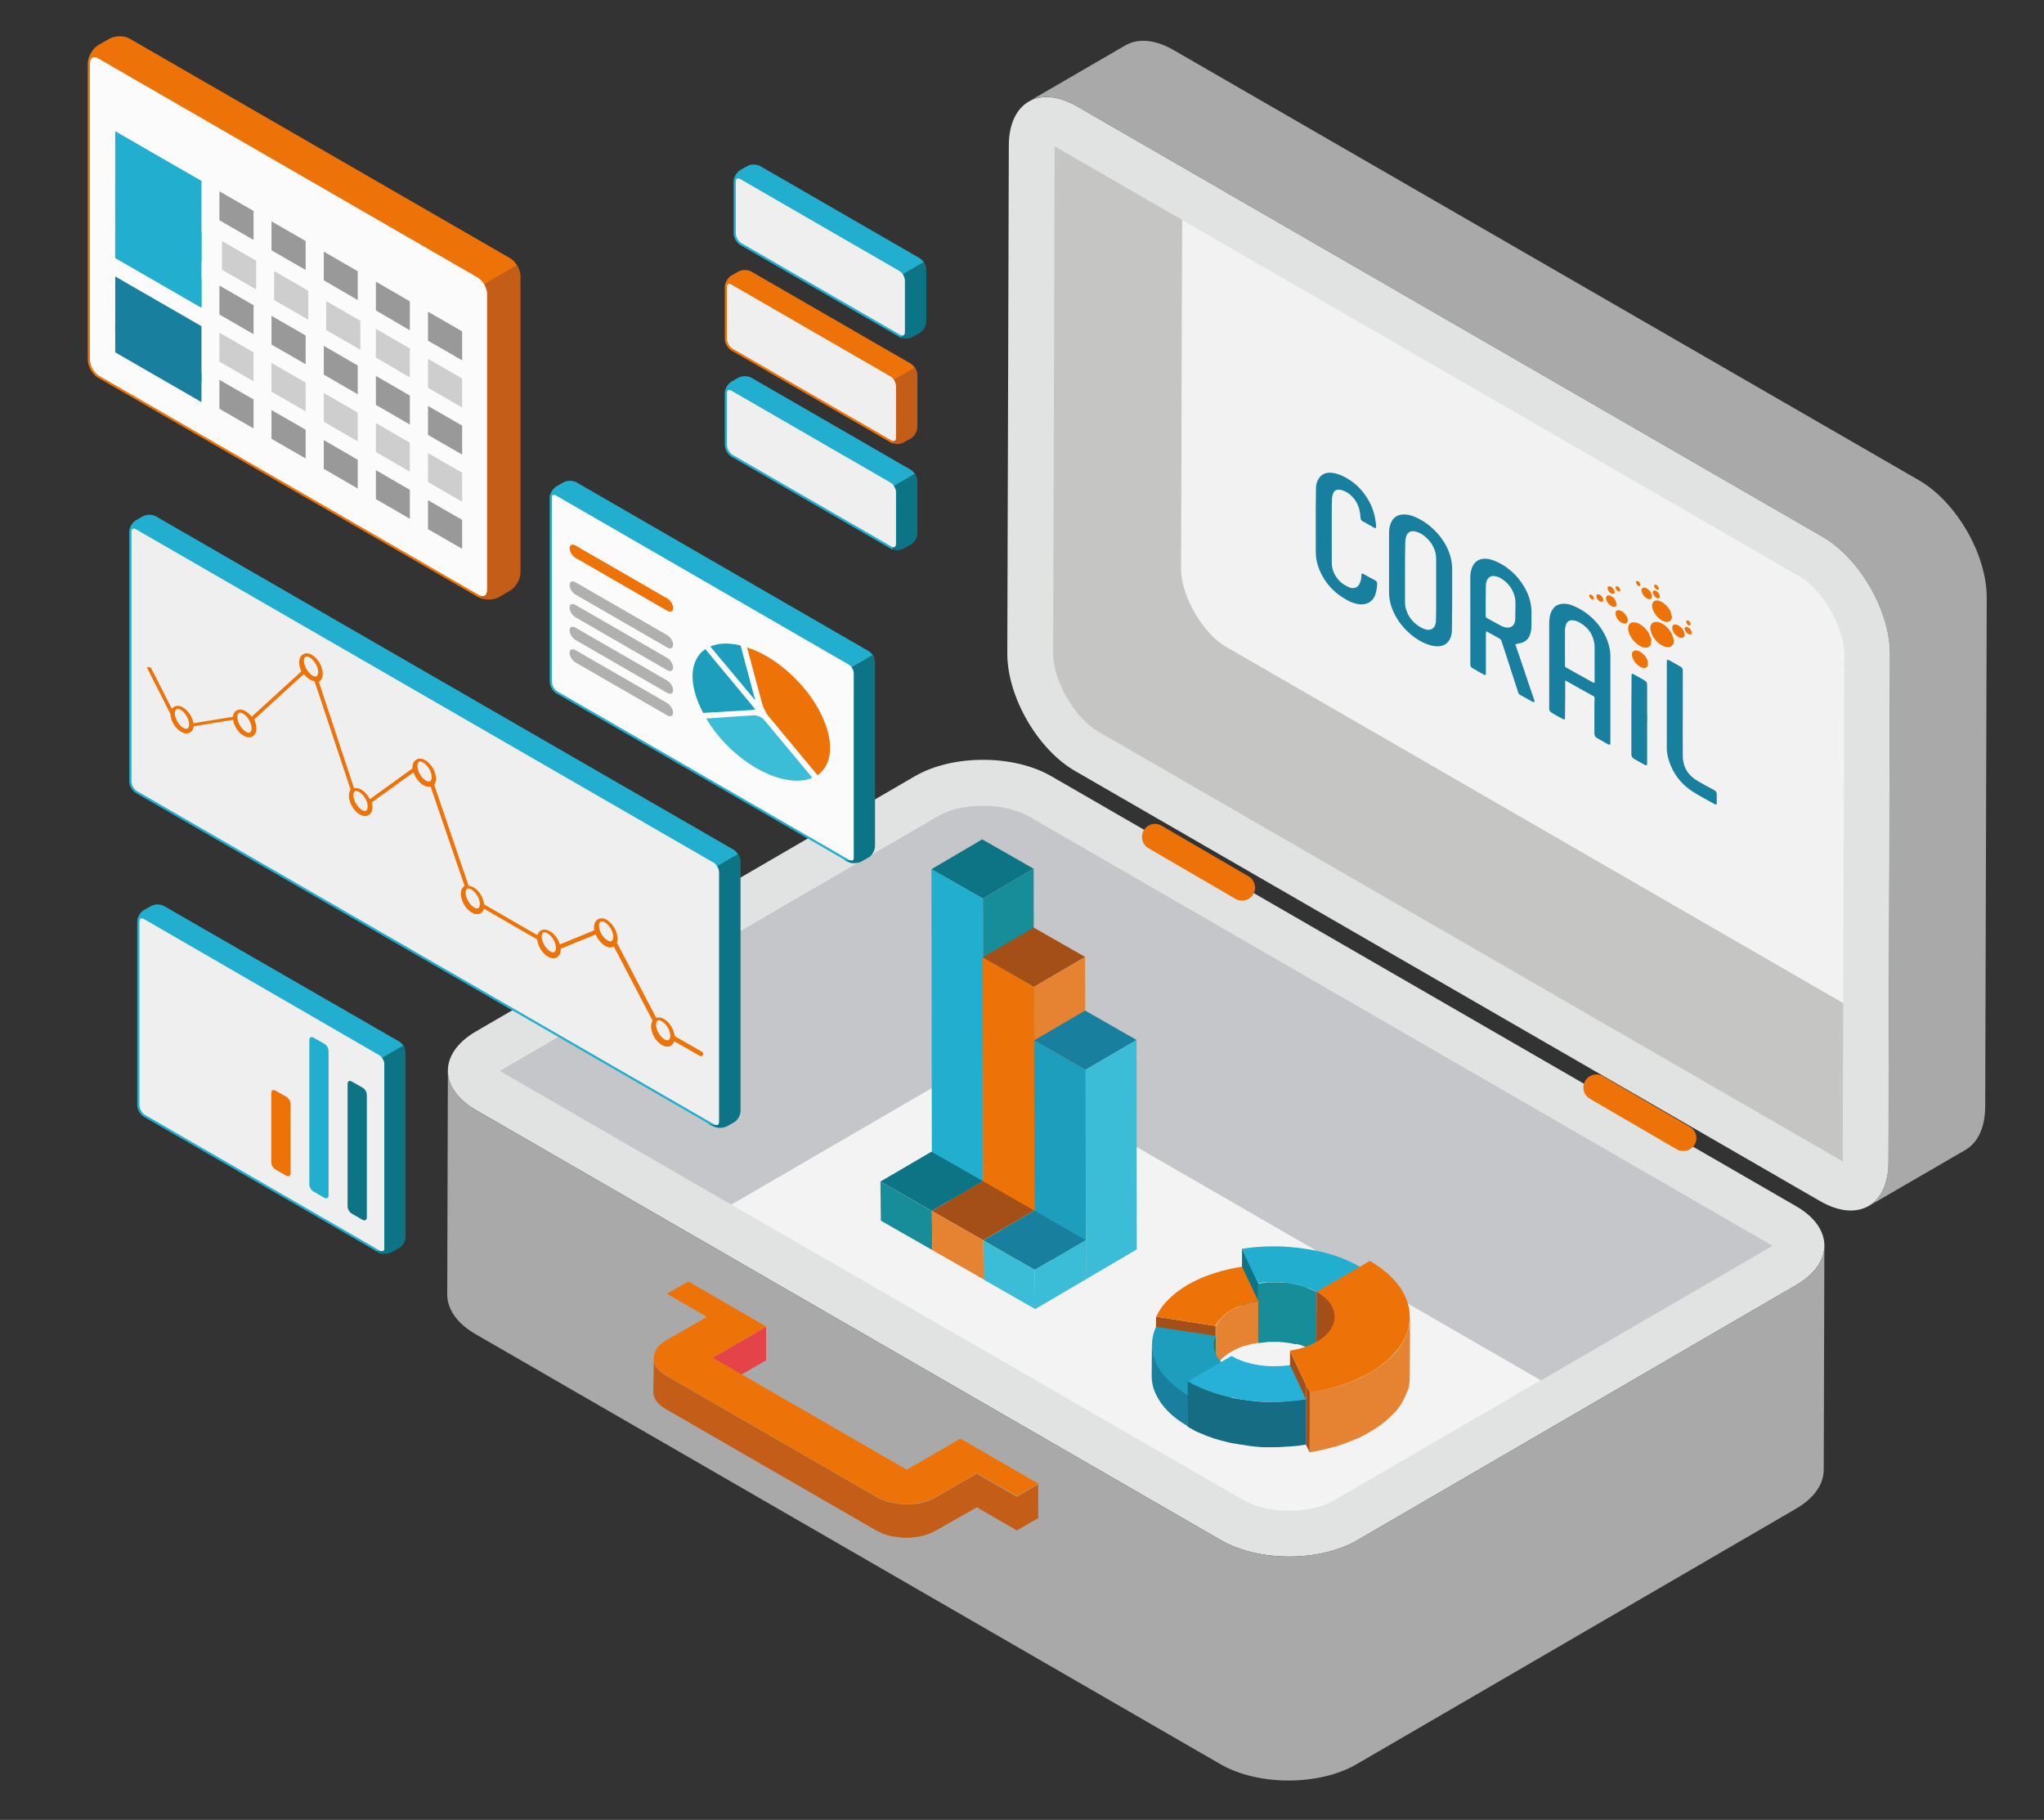 <?xml version="1.0" encoding="UTF-8"?> <!-- Generator: Adobe Illustrator 24.0.1, SVG Export Plug-In . SVG Version: 6.00 Build 0) --> <svg xmlns="http://www.w3.org/2000/svg" xmlns:xlink="http://www.w3.org/1999/xlink" id="Calque_1" x="0px" y="0px" viewBox="0 0 945.6 841.9" style="enable-background:new 0 0 945.6 841.9;" xml:space="preserve"><rect x="0" y="0" width="945.6" height="841.9" fill="#333333" stroke="none"/> <style type="text/css"> .st0{fill:#E1E2E2;} .st1{fill:#F4F3F4;} .st2{fill:#C5C6CA;} .st3{fill:#A9A9AA;} .st4{fill:none;} .st5{fill:#E34349;} .st6{fill:#C45D17;} .st7{fill:#ED7308;} .st8{fill:#C5C5C4;} .st9{fill:#F2F2F2;} .st10{fill:#22AECE;stroke:#22AECE;stroke-miterlimit:10;} .st11{fill:#EFEFEF;stroke:#22AECE;stroke-miterlimit:10;} .st12{fill:#0D7485;stroke:#0D7485;stroke-miterlimit:10;} .st13{fill:#0D7485;} .st14{fill:#22AECE;} .st15{fill:#ED7308;stroke:#ED7308;stroke-miterlimit:10;} .st16{fill:#FBFBFB;stroke:#ED7308;stroke-miterlimit:10;} .st17{fill:#C45D17;stroke:#C45D17;stroke-miterlimit:10;} .st18{fill:#FBFBFB;stroke:#22AECE;stroke-miterlimit:10;} .st19{fill:#3BBCD7;} .st20{fill:#1C9EBC;} .st21{fill:#B0B0AF;} .st22{fill:#EFEFEF;stroke:#ED7308;stroke-miterlimit:10;} .st23{fill:#168D99;} .st24{fill:#C64460;} .st25{fill:#A44F17;} .st26{fill:#E58332;} .st27{fill:#1D814D;} .st28{fill:#187F9F;} .st29{fill:#29AB66;} .st30{fill:#166C82;} .st31{fill:#28B1D8;} .st32{fill:#FFDB05;} .st33{fill:#CFCECE;} .st34{fill:#9A9999;} </style> <path class="st0" d="M830.9,558c17.4,10,17.5,26.3,0.2,36.4L627.8,712.6c-17.3,10-45.4,10-62.8,0l-344.7-199 c-17.4-10-17.5-26.3-0.2-36.4L423.4,359c17.3-10,45.4-10,62.8,0L830.9,558z"></path> <path class="st1" d="M596.4,698.9c-8,0-15.7-1.8-20.8-4.7L231,495.3l203-118c5-2.9,12.8-4.7,20.7-4.7c8,0,15.7,1.8,20.8,4.7 L820,576.2l-203,118C612.1,697.2,604.3,698.9,596.4,698.9z"></path> <g> <path class="st2" d="M454.8,496.9c8,0,15.7,1.8,20.8,4.7l237.3,137l107.2-62.3L475.6,377.4c-5.1-2.9-12.9-4.7-20.8-4.7 s-15.7,1.7-20.7,4.7l-203,118l107.2,61.9l95.8-55.7C439.1,498.6,446.8,496.9,454.8,496.9z"></path> </g> <path class="st3" d="M831.1,594.4L627.8,712.6c-17.3,10-45.4,10-62.8,0l-344.7-199c-8.8-5.1-13.1-11.7-13.1-18.3l-0.3,103.6 c0,6.6,4.4,13.3,13.1,18.3l344.7,199c17.4,10,45.5,10,62.8,0L830.8,698c8.6-5,12.9-11.5,12.9-18.1l0.3-103.6 C844,582.9,839.7,589.4,831.1,594.4z"></path> <path class="st4" d="M425.2,695.2c-0.5,0.1-1.1,0.2-1.7,0.2c0.8-0.1,1.6-0.2,2.4-0.4C425.7,695.1,425.5,695.2,425.2,695.2z"></path> <path class="st4" d="M428.9,694.3c-0.3,0.1-0.7,0.2-1,0.3c0.6-0.2,1.2-0.3,1.8-0.6C429.4,694.1,429.2,694.2,428.9,694.3z"></path> <path class="st4" d="M430.4,693.7c0.9-0.4,1.9-0.8,2.7-1.3C432.3,692.9,431.4,693.4,430.4,693.7z"></path> <path class="st4" d="M422.8,695.6c-0.7,0.1-1.4,0.1-2.1,0.1c-0.3,0-0.6,0-0.9,0c1.1,0,2.2-0.1,3.3-0.2 C422.9,695.5,422.8,695.6,422.8,695.6z"></path> <path class="st4" d="M410.9,694.6c-0.6-0.2-1.2-0.4-1.7-0.6c0.9,0.3,1.8,0.6,2.7,0.8C411.6,694.7,411.2,694.7,410.9,694.6z"></path> <path class="st4" d="M414.8,695.4c-0.6-0.1-1.3-0.2-1.9-0.3c-0.2,0-0.3-0.1-0.5-0.1c1,0.2,2.1,0.4,3.1,0.5 C415.3,695.5,415.1,695.4,414.8,695.4z"></path> <path class="st4" d="M408.6,693.8c-1-0.4-1.9-0.8-2.8-1.3c0.9,0.5,1.9,1,3,1.4C408.7,693.8,408.6,693.8,408.6,693.8z"></path> <path class="st4" d="M418.6,695.7c-0.6,0-1.3,0-1.9-0.1c-0.2,0-0.5-0.1-0.7-0.1c1.1,0.1,2.1,0.2,3.2,0.2 C419,695.7,418.8,695.7,418.6,695.7z"></path> <polygon class="st5" points="354.4,613.8 354.4,629.3 343,635.9 329.6,628.2 "></polygon> <path class="st6" d="M302.5,628.1L302.5,628.1c0,0.2,0,0.4,0,0.6c0,0.2,0,0.3,0,0.5l0,0c0,0.2,0.1,0.4,0.1,0.6 c0,0.2,0.1,0.3,0.1,0.5c0.1,0.2,0.2,0.4,0.2,0.6c0.1,0.2,0.1,0.3,0.2,0.5s0.2,0.4,0.3,0.6c0.1,0.2,0.2,0.3,0.3,0.5 c0.1,0.2,0.3,0.4,0.5,0.6c0.1,0.1,0.2,0.3,0.3,0.4c0.2,0.2,0.4,0.4,0.6,0.6c0.1,0.1,0.2,0.3,0.4,0.4c0.2,0.2,0.5,0.4,0.8,0.6 c0.1,0.1,0.2,0.2,0.4,0.3c0.4,0.3,0.9,0.6,1.3,0.9l97.6,56.3c0.9,0.5,1.8,1,2.8,1.3c0.1,0,0.1,0,0.2,0.1c0.2,0.1,0.3,0.1,0.5,0.2 c0.6,0.2,1.1,0.4,1.7,0.6c0.3,0.1,0.6,0.2,1,0.2c0.2,0,0.4,0.1,0.6,0.1s0.3,0.1,0.5,0.1c0.6,0.1,1.3,0.2,1.9,0.3 c0.2,0,0.5,0,0.7,0.1c0.2,0,0.3,0,0.5,0.1c0.2,0,0.5,0.1,0.7,0.1c0.6,0.1,1.3,0.1,1.9,0.1c0.2,0,0.4,0,0.6,0s0.3,0,0.5,0 c0.3,0,0.6,0,0.9,0c0.7,0,1.4-0.1,2.1-0.1c0.1,0,0.2,0,0.2,0c0.2,0,0.4-0.1,0.6-0.1c0.6-0.1,1.1-0.1,1.7-0.2c0.2,0,0.5-0.1,0.7-0.2 c0.7-0.1,1.3-0.3,1.9-0.5c0.3-0.1,0.7-0.1,1-0.3c0.3-0.1,0.5-0.2,0.8-0.3s0.5-0.2,0.8-0.3c0.9-0.4,1.9-0.8,2.7-1.3l18.8-10.9 l18.5,10.7l9.9-5.7v15.6l-9.9,5.7l-18.5-10.7L433.1,708c-0.8,0.5-1.8,0.9-2.7,1.3c-0.2,0.1-0.5,0.2-0.8,0.3 c-0.6,0.2-1.2,0.4-1.8,0.6c-0.6,0.2-1.3,0.3-1.9,0.5c-0.8,0.2-1.6,0.3-2.4,0.4c-0.2,0-0.4,0.1-0.6,0.1c-1.1,0.1-2.2,0.2-3.3,0.2 c-0.2,0-0.3,0-0.5,0c-1.1,0-2.2-0.1-3.2-0.2c-0.2,0-0.3,0-0.5-0.1c-1.1-0.1-2.1-0.3-3.1-0.5c-0.2,0-0.4-0.1-0.6-0.1 c-0.9-0.2-1.8-0.5-2.7-0.8c-0.2-0.1-0.3-0.1-0.5-0.2c-1-0.4-2-0.9-3-1.4l-97.6-56.3c-3.8-2.2-5.7-5.1-5.7-8L302.5,628.1z"></path> <path class="st7" d="M452,681.5l-18.8,10.9c-0.8,0.5-1.8,0.9-2.7,1.3c-0.2,0.1-0.5,0.2-0.8,0.3c-0.6,0.2-1.2,0.4-1.8,0.6 c-0.6,0.2-1.3,0.3-1.9,0.5c-0.8,0.2-1.6,0.3-2.4,0.4c-0.2,0-0.4,0.1-0.6,0.1c-1.1,0.1-2.2,0.2-3.3,0.2c-0.2,0-0.3,0-0.5,0 c-1.1,0-2.2-0.1-3.2-0.2c-0.2,0-0.3,0-0.5-0.1c-1.1-0.1-2.1-0.3-3.1-0.5c-0.2,0-0.4-0.1-0.6-0.1c-0.9-0.2-1.8-0.5-2.7-0.8 c-0.2-0.1-0.3-0.1-0.5-0.2c-1-0.4-2-0.9-3-1.4L308,636.2c-0.5-0.3-0.9-0.6-1.3-0.9c-0.1-0.1-0.2-0.2-0.4-0.3 c-0.3-0.2-0.5-0.4-0.8-0.6c-0.1-0.1-0.3-0.3-0.4-0.4c-0.2-0.2-0.4-0.4-0.6-0.6c-0.1-0.1-0.2-0.3-0.3-0.4c-0.2-0.2-0.3-0.4-0.5-0.6 c-0.1-0.2-0.2-0.3-0.3-0.5c-0.1-0.2-0.2-0.4-0.3-0.6c-0.1-0.2-0.1-0.3-0.2-0.5s-0.2-0.4-0.2-0.6c-0.1-0.2-0.1-0.3-0.1-0.5 c-0.1-0.2-0.1-0.4-0.1-0.6c0-0.2,0-0.3,0-0.5s0-0.4,0-0.6c0-2.9,1.9-5.7,5.6-7.9l5.4-3.1l13.5-7.8l-18.5-10.7l9.9-5.7l36.1,20.9 l-24.8,14.4l13.4,7.7l76.4,44.1l24.8-14.4l36.1,20.9l-9.9,5.7L452,681.5z"></path> <path class="st0" d="M843,248.2c17.4,10,31.4,34.4,31.4,54.3l-0.7,235.2c-0.1,20-14.2,28-31.6,18l-344.7-199 c-17.4-10-31.4-34.4-31.4-54.3l0.7-235.2c0.1-20,14.2-28,31.6-18L843,248.2z"></path> <path class="st3" d="M887.8,222.2L543,23.2c-8.8-5.1-16.7-5.5-22.4-2.2l-44.8,26c5.7-3.3,13.7-2.9,22.4,2.2l344.7,199 c17.4,10,31.4,34.4,31.4,54.4l-0.7,235.2c0,9.9-3.5,16.9-9.2,20.2l44.8-26c5.7-3.3,9.2-10.3,9.2-20.2l0.7-235.2 C919.2,256.6,905.1,232.2,887.8,222.2z"></path> <path class="st8" d="M546.5,263.3l0.5-161.5l-59.1-34.1l-0.7,234.8c0,12.3,10.1,29.8,20.8,35.9l344.5,198.9l0.2-73.3L567.3,299.2 C556.5,293,546.4,275.6,546.5,263.3z"></path> <path class="st9" d="M832.4,266.6L546.9,101.8l-0.5,161.5c0,12.3,10.1,29.8,20.8,35.9L852.7,464l0.5-161.5 C853.2,290.2,843.1,272.7,832.4,266.6z"></path> <g> <path class="st7" d="M775.7,531.7l-40.2-23.4c-1.9-1.1-3-3.1-3-5.2l0,0c0-4.7,5.1-7.6,9.1-5.2l40.2,23.4c1.9,1.1,3,3.1,3,5.2l0,0 C784.8,531.1,779.7,534,775.7,531.7z"></path> <path class="st7" d="M571.5,415.8l-40.2-23.4c-1.9-1.1-3-3.1-3-5.2l0,0c0-4.7,5.1-7.6,9.1-5.2l40.2,23.4c1.9,1.1,3,3.1,3,5.2l0,0 C580.6,415.3,575.5,418.2,571.5,415.8z"></path> </g> <path id="XMLID_743_" class="st10" d="M60.4,245.1c0.3-1.1,1.4-1.5,2.7-0.8l267.2,154.3c0.8,0.5,1.5,1.2,2,2.1l8.8-5.1 c-0.5-0.9-1.2-1.6-2-2.1L71.9,239.3c-1.6-0.9-4.1-0.9-5.6,0l-3.2,1.8C61.8,241.9,60.7,243.6,60.4,245.1z"></path> <path id="XMLID_742_" class="st11" d="M60.3,246v115.5c0,1.8,1.3,4,2.8,4.9l267.2,154.3c0.1,0.1,0.3,0.1,0.4,0.2 c0.2,0.1,0.3,0.1,0.5,0.2h0.1c1.1,0.2,1.8-0.6,1.8-2V403.5c0-0.9-0.3-1.9-0.8-2.8s-1.2-1.6-2-2.1L63.1,244.4 c-1.3-0.7-2.4-0.4-2.7,0.8c0,0.1,0,0.1,0,0.2C60.3,245.6,60.3,245.8,60.3,246z"></path> <path id="XMLID_741_" class="st12" d="M331.4,521c0.8,0.3,1.8,0.3,2.7,0.2c0.7-0.1,1.4-0.3,2-0.6l3.2-1.8c1.6-0.9,2.8-3.1,2.8-4.9 V398.5c0-0.9-0.3-1.9-0.8-2.8l-8.8,5.1c0.5,0.9,0.8,1.9,0.8,2.8V519C333.2,520.4,332.4,521.1,331.4,521z"></path> <path id="XMLID_728_" class="st7" d="M68.2,309.3l10.6,20.9c0.1,3.1,2.2,6.7,4.9,8.3c0.9,0.5,1.7,0.8,2.5,0.8c0.6,0,1.2-0.1,1.7-0.4 c1-0.6,1.5-1.6,1.7-2.9l18.2-3c0.5,2.9,2.4,5.9,4.8,7.3c0.9,0.5,1.7,0.8,2.5,0.8c0.6,0,1.2-0.1,1.7-0.4c1.2-0.7,1.8-2,1.8-3.8 c0-1.3-0.4-2.8-1-4.1l23-21c0.8,1.1,1.7,2,2.8,2.6c0.7,0.4,1.4,0.6,2.1,0.7l16.7,50.2c-0.5,0.7-0.8,1.6-0.8,2.8c0,3.2,2.2,7,4.9,8.6 c0.9,0.5,1.7,0.8,2.5,0.8c0.6,0,1.2-0.1,1.7-0.4c1.2-0.7,1.8-2,1.8-3.8c0-0.7-0.1-1.4-0.3-2.1l19.3-13.9c0.8,2.4,2.5,4.7,4.5,5.9 c0.9,0.5,1.7,0.8,2.5,0.8c0.3,0,0.6,0,0.9-0.1l15.7,45.9c-1.1,0.7-1.7,2-1.7,3.7c0,3.2,2.2,7,4.9,8.6c0.9,0.5,1.7,0.8,2.5,0.8 c0.6,0,1.2-0.1,1.7-0.4c0.8-0.4,1.3-1.2,1.6-2.1l24.6,14.2c0.3,3,2.3,6.4,4.9,7.9c0.9,0.5,1.7,0.8,2.5,0.8c0.6,0,1.2-0.1,1.7-0.4 c1.2-0.7,1.8-2,1.8-3.8c0-0.1,0-0.2,0-0.2l16.2-6.6c0.9,2.1,2.4,4.1,4.2,5.2c0.9,0.5,1.7,0.8,2.5,0.8c0.6,0,1.2-0.1,1.7-0.4l0,0 l17.9,34.3c-0.4,0.7-0.7,1.6-0.7,2.6c0,3.2,2.2,7,4.9,8.6c0.9,0.5,1.7,0.8,2.5,0.8c0.6,0,1.2-0.1,1.7-0.4c0.8-0.4,1.3-1.2,1.6-2.1 l11.9,6.8c0.2,0.1,0.4,0.1,0.5,0.1c0.4,0,0.7-0.2,0.9-0.5c0.3-0.5,0.1-1.2-0.4-1.5l-12.7-7.3c-0.3-3-2.3-6.4-4.9-7.9 c-1.3-0.7-2.5-0.9-3.6-0.5l-18.2-34.8c0.2-0.6,0.3-1.2,0.3-1.9c0-3.2-2.2-7-4.9-8.6c-1.5-0.9-3-1-4.2-0.3s-1.8,2-1.8,3.8 c0,0.4,0,0.8,0.1,1.3l-15.9,6.5c-0.7-2.5-2.5-4.9-4.6-6.1c-1.5-0.9-3-1-4.2-0.3c-0.8,0.4-1.3,1.2-1.6,2.1L224,418.4 c-0.3-3-2.3-6.4-4.9-7.9c-0.8-0.4-1.5-0.7-2.3-0.7l-15.9-46.7c0.5-0.7,0.8-1.6,0.8-2.8c0-3.2-2.2-7-4.9-8.6c-1.5-0.9-3-1-4.2-0.3 s-1.8,2-1.8,3.8c0,0.1,0,0.2,0,0.3l-19.7,14.2c-0.9-1.8-2.3-3.4-3.9-4.4c-1.2-0.7-2.4-0.9-3.4-0.6l-16.3-49.3c1.2-0.7,1.8-2,1.8-3.8 c0-3.2-2.2-7-4.9-8.6c-1.5-0.9-3-1-4.2-0.3s-1.8,2-1.8,3.8c0,1.3,0.4,2.8,1,4.1l-23,21c-0.8-1.1-1.7-2-2.8-2.6c-1.5-0.9-3-1-4.2-0.3 c-1,0.6-1.5,1.6-1.7,2.9l-18.2,3c-0.5-2.9-2.4-5.9-4.8-7.3c-1.5-0.9-3-1-4.2-0.3c-0.4,0.2-0.7,0.6-1,0.9L70,309.2 c-0.3-0.5-0.9-0.7-1.5-0.5C68.1,308.1,67.9,308.8,68.2,309.3z M303.5,474c0-0.9,0.3-1.6,0.7-1.9c0.2-0.1,0.4-0.1,0.6-0.1 c0.4,0,0.9,0.2,1.4,0.5c2.1,1.2,3.9,4.3,3.9,6.7c0,0.9-0.3,1.6-0.7,1.9c-0.5,0.3-1.2,0.2-2-0.3C305.2,479.5,303.5,476.4,303.5,474z M277.1,428.2c0-0.9,0.3-1.6,0.7-1.9c0.2-0.1,0.4-0.1,0.6-0.1c0.4,0,0.9,0.2,1.4,0.5c2.1,1.2,3.9,4.3,3.9,6.7c0,0.9-0.3,1.6-0.7,1.9 c-0.5,0.3-1.2,0.2-2-0.3C278.8,433.7,277.1,430.7,277.1,428.2z M250.6,433.3c0-0.9,0.3-1.6,0.7-1.9c0.2-0.1,0.4-0.1,0.6-0.1 c0.4,0,0.9,0.2,1.4,0.5c2.1,1.2,3.9,4.3,3.9,6.7c0,0.9-0.3,1.6-0.7,1.9c-0.5,0.3-1.2,0.2-2-0.3C252.4,438.8,250.6,435.7,250.6,433.3 z M215.4,413c0-0.9,0.3-1.6,0.7-1.9c0.2-0.1,0.4-0.1,0.6-0.1c0.4,0,0.9,0.2,1.4,0.5c2.1,1.2,3.9,4.3,3.9,6.7c0,0.9-0.3,1.6-0.7,1.9 c-0.5,0.3-1.2,0.2-2-0.3C217.2,418.5,215.4,415.4,215.4,413z M193.1,354.3c0-0.9,0.3-1.6,0.7-1.9c0.2-0.1,0.4-0.1,0.6-0.1 c0.4,0,0.9,0.2,1.4,0.5c2.1,1.2,3.9,4.3,3.9,6.7c0,0.8-0.2,1.4-0.5,1.7l0,0c-0.1,0.1-0.1,0.1-0.2,0.2c-0.5,0.3-1.2,0.2-2-0.3 C194.8,359.8,193.1,356.7,193.1,354.3z M163.5,367.9c0-0.8,0.2-1.4,0.5-1.7l0,0c0.1-0.1,0.1-0.1,0.2-0.2c0.2-0.1,0.4-0.1,0.6-0.1 c0.4,0,0.9,0.2,1.4,0.5c2.1,1.2,3.9,4.3,3.9,6.7c0,0.9-0.3,1.6-0.7,1.9c-0.5,0.3-1.2,0.2-2-0.3C165.3,373.3,163.5,370.3,163.5,367.9 z M140.6,305.7c0-0.9,0.3-1.6,0.7-1.9c0.2-0.1,0.4-0.1,0.6-0.1c0.4,0,0.9,0.2,1.4,0.5c2.1,1.2,3.9,4.3,3.9,6.7 c0,0.9-0.3,1.6-0.7,1.9c-0.5,0.3-1.2,0.2-2-0.3C142.4,311.1,140.6,308.1,140.6,305.7z M109.8,331.7c0-0.9,0.3-1.6,0.7-1.9 c0.2-0.1,0.4-0.1,0.6-0.1c0.4,0,0.9,0.2,1.4,0.5c2.1,1.2,3.9,4.3,3.9,6.7c0,0.9-0.3,1.6-0.7,1.9c-0.5,0.3-1.2,0.2-2-0.3 C111.6,337.2,109.8,334.1,109.8,331.7z M80.9,329.9c0-0.9,0.3-1.6,0.7-1.9c0.2-0.1,0.4-0.1,0.6-0.1c0.4,0,0.9,0.2,1.4,0.5 c2.1,1.2,3.9,4.3,3.9,6.7c0,0.9-0.3,1.6-0.7,1.9c-0.5,0.3-1.2,0.2-2-0.3C82.6,335.4,80.9,332.3,80.9,329.9z"></path> <path id="XMLID_721_" class="st10" d="M64.1,425.4c0.3-1.1,1.5-1.5,2.7-0.8l108.8,62.8c0.8,0.5,1.6,1.3,2.1,2.2l8.8-5.1 c-0.5-0.9-1.2-1.7-2-2.2L75.7,419.6c-1.6-0.9-4.1-0.9-5.6,0l-3.2,1.8C65.5,422.2,64.4,423.9,64.1,425.4z"></path> <path id="XMLID_720_" class="st11" d="M64,426.3v85c0,1.8,1.3,4,2.8,4.9l102.8,59.4l6,3.5c0.1,0.1,0.3,0.2,0.4,0.2c0,0,0,0,0.1,0 c1.3,0.5,2.3-0.3,2.3-1.9v-85c0-0.8-0.3-1.8-0.8-2.6c-0.5-0.9-1.2-1.8-2.1-2.2L66.8,424.7c-1.3-0.7-2.4-0.4-2.7,0.8 c0,0.1,0,0.1,0,0.2C64,425.9,64,426.1,64,426.3z"></path> <path id="XMLID_719_" class="st12" d="M176.1,579.2c0.1,0,0.2,0.1,0.3,0.1c0.2,0.1,0.3,0.1,0.5,0.1c0.2,0.1,0.5,0.1,0.7,0.1 s0.5,0,0.7,0c0.5,0,1-0.1,1.5-0.2c0.5-0.1,0.9-0.3,1.3-0.5l3.2-1.8c1.6-0.9,2.8-3.1,2.8-4.9v-85c0-0.9-0.3-1.8-0.8-2.7l-8.8,5.1 c0.5,0.8,0.8,1.8,0.8,2.6v85C178.5,578.9,177.5,579.7,176.1,579.2z"></path> <path id="XMLID_717_" class="st13" d="M169.7,563.2v-56.7c0-1.2-0.8-2.7-1.9-3.3l-5.1-2.9c-1-0.6-1.9-0.1-1.9,1.1v56.7 c0,1.2,0.8,2.7,1.9,3.3l5,2.9C168.8,564.9,169.7,564.4,169.7,563.2z"></path> <path id="XMLID_716_" class="st14" d="M152,553v-66.8c0-1.2-0.8-2.7-1.9-3.3L145,480c-1-0.6-1.9-0.1-1.9,1.1v66.8 c0,1.2,0.8,2.7,1.9,3.3l5,2.9C151.2,554.7,152,554.2,152,553z"></path> <path id="XMLID_715_" class="st7" d="M134.4,542.8v-32.1c0-1.2-0.8-2.7-1.9-3.3l-5.1-2.9c-1-0.6-1.9-0.1-1.9,1.1v32.1 c0,1.2,0.8,2.7,1.9,3.3l5,2.9C133.6,544.5,134.4,544,134.4,542.8z"></path> <path id="XMLID_746_" class="st15" d="M41.3,27.9c0.6-1.9,2.3-2.4,4.4-1.3L221.4,128c1.3,0.8,2.5,2.1,3.3,3.6l14.2-8.3 c-0.8-1.5-2-2.8-3.3-3.5L59.9,18.4c-2.5-1.5-6.6-1.5-9.1,0l-5.1,2.9C43.6,22.6,41.8,25.3,41.3,27.9z"></path> <path id="XMLID_745_" class="st16" d="M41.1,29.2v137.2c0,2.9,2,6.4,4.5,7.9l166,95.8l9.7,5.6c0.2,0.1,0.5,0.2,0.7,0.3h0.1 c2.2,0.8,3.7-0.5,3.7-3V135.9c0-1.4-0.5-2.9-1.2-4.3c-0.8-1.5-2-2.8-3.3-3.6L45.7,26.6c-2-1.2-3.8-0.6-4.4,1.3c0,0.1,0,0.2-0.1,0.3 C41.2,28.6,41.1,28.9,41.1,29.2z"></path> <path id="XMLID_740_" class="st17" d="M222.2,276.2c0.2,0.1,0.4,0.1,0.6,0.2c0.2,0.1,0.5,0.2,0.8,0.2c0.4,0.1,0.8,0.2,1.2,0.2 s0.8,0.1,1.2,0.1c0.8,0,1.6-0.1,2.5-0.3c0.8-0.2,1.5-0.5,2.1-0.8l5.1-3c2.5-1.4,4.6-5,4.6-7.9V127.7c0-1.4-0.5-3-1.3-4.4l-14.2,8.3 c0.8,1.4,1.2,2.9,1.2,4.3v137.2C225.9,275.7,224.3,276.9,222.2,276.2z"></path> <path id="XMLID_708_" class="st10" d="M254.9,229.5c0.3-1.1,1.5-1.5,2.7-0.8l135.2,78.1c0.8,0.5,1.6,1.3,2.1,2.2l8.8-5.1 c-0.5-0.9-1.2-1.7-2-2.2l-135.2-78.1c-1.6-0.9-4.1-0.9-5.6,0l-3.2,1.8C256.3,226.3,255.2,227.9,254.9,229.5z"></path> <path id="XMLID_707_" class="st18" d="M254.8,230.4v85c0,1.8,1.3,4,2.8,4.9l129.2,74.6l6,3.5c0.1,0.1,0.3,0.2,0.4,0.2c0,0,0,0,0.1,0 c1.3,0.5,2.3-0.3,2.3-1.9v-85c0-0.8-0.3-1.8-0.8-2.6c-0.5-0.9-1.2-1.8-2.1-2.2l-135.2-78.1c-1.3-0.7-2.4-0.4-2.7,0.8 c0,0.1,0,0.1,0,0.2C254.8,230,254.8,230.2,254.8,230.4z"></path> <path id="XMLID_706_" class="st12" d="M393.3,398.5c0.1,0,0.2,0.1,0.3,0.1c0.2,0.1,0.3,0.1,0.5,0.1c0.2,0.1,0.5,0.1,0.7,0.1 s0.5,0,0.7,0c0.5,0,1-0.1,1.5-0.2s0.9-0.3,1.3-0.5l3.2-1.8c1.6-0.9,2.8-3.1,2.8-4.9v-85c0-0.9-0.3-1.8-0.8-2.7l-8.8,5.1 c0.5,0.8,0.8,1.8,0.8,2.6v85C395.6,398.3,394.6,399,393.3,398.5z"></path> <path id="XMLID_704_" class="st7" d="M345.6,299.5l7,26.1c0.5,1.7,1.8,4.4,3,5.8l22.6,27.2c2.9-2,4.7-5,5.5-8.9 c1.6-8.7-2.9-20.7-11.6-31.2c-1.5-1.8-3-3.4-4.6-5C360.7,306.8,353.3,302,345.6,299.5z"></path> <path id="XMLID_703_" class="st19" d="M326.7,332.4c10,16.9,29.1,29.6,43.4,28.7c2.2-0.1,4-0.5,5.7-1.3L353.5,333 c-1-1.1-3-2.1-4.6-2.1h-0.2L326.7,332.4z"></path> <path id="XMLID_702_" class="st20" d="M328.6,299.1l20.8,24.9l-6.8-25.4C337,297.3,332.5,297.4,328.6,299.1z"></path> <path id="XMLID_701_" class="st20" d="M325.3,329.8l23.2-1.4c0.5,0,0.7-0.2,0.8-0.2c0,0,0-0.2-0.2-0.4c-0.1-0.1-0.1-0.2-0.2-0.3 l-22.6-27.2C318.8,305.4,318.4,316.8,325.3,329.8z"></path> <path id="XMLID_699_" class="st7" d="M311.4,281.3c0,1.6-1.3,2.1-2.8,1.2l-42.3-24.4c-1.6-0.9-2.8-2.9-2.8-4.5s1.3-2.1,2.8-1.2 l42.3,24.4C310.2,277.7,311.4,279.7,311.4,281.3z"></path> <g id="XMLID_694_"> <path id="XMLID_698_" class="st21" d="M311.4,298.3c0,1.6-1.3,2.1-2.8,1.2l-42.3-24.4c-1.6-0.9-2.8-2.9-2.8-4.5s1.3-2.1,2.8-1.2 l42.3,24.4C310.2,294.7,311.4,296.7,311.4,298.3z"></path> <path id="XMLID_697_" class="st21" d="M311.4,308.8c0,1.6-1.3,2.1-2.8,1.2l-42.3-24.4c-1.6-0.9-2.8-2.9-2.8-4.5s1.3-2.1,2.8-1.2 l42.3,24.4C310.2,305.2,311.4,307.2,311.4,308.8z"></path> <path id="XMLID_696_" class="st21" d="M311.4,319.3c0,1.6-1.3,2.1-2.8,1.2l-42.3-24.4c-1.6-0.9-2.8-2.9-2.8-4.5s1.3-2.1,2.8-1.2 l42.3,24.4C310.2,315.7,311.4,317.7,311.4,319.3z"></path> <path id="XMLID_695_" class="st21" d="M311.4,329.7c0,1.6-1.3,2.1-2.8,1.2l-42.3-24.4c-1.6-0.9-2.8-2.9-2.8-4.5s1.3-2.1,2.8-1.2 l42.3,24.4C310.2,326.2,311.4,328.2,311.4,329.7z"></path> </g> <path id="XMLID_692_" class="st15" d="M335.9,132c0.3-1.2,1.4-1.5,2.7-0.8l73.6,42.5c0.8,0.5,1.5,1.2,2,2.1l8.8-5.1 c-0.5-0.9-1.2-1.6-2-2.1l-73.6-42.5c-1.6-0.9-4.1-0.9-5.6,0l-3.2,1.8C337.3,128.7,336.2,130.4,335.9,132z"></path> <path id="XMLID_691_" class="st22" d="M335.8,132.8v24c0,1.8,1.3,4,2.8,4.9l73.6,42.5c0.2,0.1,0.3,0.2,0.5,0.3h0.1 c1.3,0.4,2.2-0.4,2.2-1.9v-24c0-0.9-0.3-1.9-0.8-2.8c-0.5-0.9-1.2-1.6-2-2.1l-73.6-42.5c-1.3-0.8-2.4-0.4-2.7,0.8c0,0.1,0,0.1,0,0.2 C335.8,132.4,335.8,132.6,335.8,132.8z"></path> <path id="XMLID_690_" class="st17" d="M412.9,204.5c0.3,0.1,0.7,0.2,1.1,0.3c1.1,0.2,2.3,0.1,3.3-0.3c0.2-0.1,0.4-0.2,0.6-0.3 l3.2-1.8c1.6-0.9,2.8-3.1,2.8-4.9v-24c0-0.9-0.3-1.9-0.8-2.8l-8.8,5.1c0.5,0.9,0.8,1.9,0.8,2.8v24 C415,204.1,414.1,204.9,412.9,204.5z"></path> <path id="XMLID_688_" class="st10" d="M335.9,181.1c0.3-1.2,1.4-1.5,2.7-0.8l73.6,42.5c0.8,0.5,1.5,1.2,2,2.1l8.8-5.1 c-0.5-0.9-1.2-1.6-2-2.1l-73.6-42.5c-1.6-0.9-4.1-0.9-5.6,0l-3.2,1.8C337.3,177.8,336.2,179.5,335.9,181.1z"></path> <path id="XMLID_687_" class="st11" d="M335.8,181.9v24c0,1.8,1.3,4,2.8,4.9l73.6,42.5c0.2,0.1,0.3,0.2,0.5,0.3h0.1 c1.3,0.4,2.2-0.4,2.2-1.9v-24c0-0.9-0.3-1.9-0.8-2.8c-0.5-0.9-1.2-1.6-2-2.1l-73.6-42.5c-1.3-0.8-2.4-0.4-2.7,0.8c0,0.1,0,0.1,0,0.2 C335.8,181.5,335.8,181.7,335.8,181.9z"></path> <path id="XMLID_686_" class="st12" d="M412.9,253.6c0.3,0.1,0.7,0.2,1.1,0.3c1.1,0.2,2.3,0.1,3.3-0.3c0.2-0.1,0.4-0.2,0.6-0.3 l3.2-1.8c1.6-0.9,2.8-3.1,2.8-4.9v-24c0-0.9-0.3-1.9-0.8-2.8l-8.8,5.1c0.5,0.9,0.8,1.9,0.8,2.8v24 C415,253.2,414.1,253.9,412.9,253.6z"></path> <path id="XMLID_672_" class="st10" d="M340,83.2c0.3-1.2,1.4-1.5,2.7-0.8l73.6,42.5c0.8,0.5,1.5,1.2,2,2.1l8.8-5.1 c-0.5-0.9-1.2-1.6-2-2.1l-73.6-42.5c-1.6-0.9-4.1-0.9-5.6,0l-3.2,1.8C341.4,79.9,340.3,81.6,340,83.2z"></path> <path id="XMLID_671_" class="st11" d="M339.9,84v24c0,1.8,1.3,4,2.8,4.9l73.6,42.5c0.2,0.1,0.3,0.2,0.5,0.3h0.1 c1.3,0.4,2.2-0.4,2.2-1.9v-24c0-0.9-0.3-1.9-0.8-2.8s-1.2-1.6-2-2.1l-73.6-42.5c-1.3-0.8-2.4-0.4-2.7,0.8c0,0.1,0,0.1,0,0.2 C339.9,83.6,339.9,83.9,339.9,84z"></path> <path id="XMLID_667_" class="st12" d="M417,155.7c0.3,0.1,0.7,0.2,1.1,0.3c1.1,0.2,2.3,0.1,3.3-0.3c0.2-0.1,0.4-0.2,0.6-0.3l3.2-1.8 c1.6-0.9,2.8-3.1,2.8-4.9v-24c0-0.9-0.3-1.9-0.8-2.8l-8.8,5.1c0.5,0.9,0.8,1.9,0.8,2.8v24C419.1,155.3,418.2,156.1,417,155.7z"></path> <g> <g> <g> <polygon class="st13" points="582.1,593.5 582,621.1 574.5,605.2 574.6,577.6 "></polygon> </g> <g> <g> <path class="st14" d="M629.2,586.1l-20.1,11.7c-3.6-2.1-8-3.5-12.6-4.2c-4.7-0.7-9.8-0.7-14.5,0l-7.5-15.9 c9.6-1.5,19.7-1.5,29.2,0C613.1,579,621.9,581.8,629.2,586.1z"></path> </g> </g> <path class="st23" d="M600,621.8c0.4,0.1,0.8,0.2,1.2,0.3c0.1,0,0.3,0.1,0.4,0.1c0.2,0.1,0.4,0.1,0.5,0.2c0.4,0.1,0.8,0.2,1.1,0.4 c0.2,0.1,0.4,0.2,0.6,0.2c0.3,0.1,0.7,0.2,1,0.4c0.1,0.1,0.3,0.1,0.4,0.2c0.5,0.2,1,0.4,1.5,0.7c0.2,0.1,0.3,0.2,0.5,0.2 c0.6,0.3,1.2,0.6,1.8,0.9l0.1-27.6c-0.6-0.3-1.2-0.6-1.8-0.9c-0.2-0.1-0.3-0.2-0.5-0.2c-0.5-0.2-1-0.4-1.5-0.7 c-0.1,0-0.2-0.1-0.3-0.1c0,0-0.1,0-0.1-0.1c-0.3-0.1-0.6-0.2-1-0.4c-0.2-0.1-0.4-0.2-0.6-0.2c-0.4-0.1-0.8-0.2-1.1-0.4 c-0.2,0-0.3-0.1-0.5-0.1c0,0,0,0-0.1,0s-0.3-0.1-0.4-0.1c-0.4-0.1-0.8-0.2-1.2-0.3c-0.2,0-0.4-0.1-0.6-0.1 c-0.2-0.1-0.5-0.1-0.7-0.2c-0.1,0-0.1,0-0.2,0c-0.7-0.1-1.3-0.3-2-0.4c-0.2,0-0.4-0.1-0.6-0.1c-0.3,0-0.7-0.1-1-0.1 c-0.1,0-0.2,0-0.3,0c-0.5-0.1-1-0.1-1.4-0.1c-0.1,0-0.1,0-0.2,0c-0.1,0-0.3,0-0.4,0c-0.4,0-0.8-0.1-1.2-0.1c-0.2,0-0.3,0-0.5,0 c-0.1,0-0.2,0-0.4,0c-0.3,0-0.6,0-0.9,0c-0.1,0-0.3,0-0.4,0c-0.5,0-1,0-1.5,0h-0.1c-0.2,0-0.3,0-0.5,0c-0.4,0-0.8,0-1.2,0.1 c-0.2,0-0.4,0-0.6,0.1c-0.2,0-0.5,0-0.7,0.1c-0.1,0-0.2,0-0.3,0c-0.8,0.1-1.5,0.2-2.2,0.3l-0.1,27.6c0.7-0.1,1.5-0.2,2.2-0.3 c0.3,0,0.6-0.1,0.9-0.1c0.2,0,0.4,0,0.6-0.1c0.4,0,0.8-0.1,1.2-0.1c0.2,0,0.3,0,0.5,0c0.6,0,1.1,0,1.7,0c0.1,0,0.3,0,0.4,0 c0.4,0,0.9,0,1.3,0c0.2,0,0.3,0,0.5,0c0.4,0,0.8,0,1.2,0.1c0.1,0,0.3,0,0.4,0c0.5,0,1.1,0.1,1.6,0.2c0.1,0,0.2,0,0.3,0 c0.5,0.1,1.1,0.1,1.6,0.2c0.7,0.1,1.3,0.2,2,0.4c0.3,0.1,0.6,0.1,1,0.2C599.6,621.7,599.8,621.7,600,621.8z"></path> <g> <polygon class="st24" points="629.2,586.1 629.1,613.6 609.1,625.3 609.2,597.7 "></polygon> </g> <g> <polygon class="st25" points="534.8,609.1 534.7,628.3 562.3,632.6 562.4,613.4 "></polygon> <path class="st26" d="M581,602.1c-0.1,0-0.2,0-0.4,0.1c-0.2,0-0.3,0.1-0.5,0.1c-0.4,0.1-0.7,0.2-1.1,0.2c-0.2,0-0.3,0.1-0.5,0.1 c-0.5,0.1-1,0.2-1.5,0.4l0,0c-0.4,0.1-0.8,0.2-1.2,0.4c-0.1,0-0.1,0-0.2,0.1c-0.3,0.1-0.6,0.2-0.9,0.3c-0.2,0.1-0.5,0.2-0.7,0.2 c-0.3,0.1-0.6,0.3-0.9,0.4c-0.2,0.1-0.4,0.2-0.6,0.3c-0.3,0.1-0.7,0.3-1,0.5c-0.2,0.1-0.3,0.2-0.5,0.2c-0.5,0.2-1,0.5-1.4,0.8 c-0.1,0.1-0.3,0.2-0.4,0.2c-0.3,0.2-0.5,0.3-0.7,0.5c-0.1,0-0.1,0.1-0.2,0.1c-0.4,0.2-0.7,0.5-1.1,0.8c-0.1,0.1-0.2,0.1-0.3,0.2 c-0.2,0.2-0.5,0.4-0.7,0.6c-0.1,0.1-0.2,0.2-0.3,0.3s-0.2,0.1-0.2,0.2c-0.1,0.1-0.2,0.2-0.3,0.3c-0.2,0.2-0.3,0.3-0.5,0.5 c-0.1,0.2-0.3,0.3-0.4,0.5c-0.1,0.2-0.3,0.3-0.4,0.5c0,0.1-0.1,0.1-0.1,0.2c-0.1,0.1-0.2,0.3-0.3,0.4c-0.1,0.1-0.2,0.2-0.2,0.3 c-0.2,0.2-0.3,0.4-0.4,0.7c0,0.1-0.1,0.2-0.1,0.2l0,0c-0.2,0.3-0.3,0.6-0.5,0.9l-0.1,19.2c0.1-0.3,0.3-0.6,0.5-1 c0-0.1,0.1-0.2,0.1-0.2c0.1-0.2,0.3-0.4,0.4-0.7c0.1-0.1,0.2-0.2,0.2-0.3c0.1-0.2,0.3-0.4,0.4-0.5c0.1-0.2,0.3-0.3,0.4-0.5 c0.1-0.2,0.3-0.3,0.4-0.5c0.1-0.2,0.3-0.3,0.5-0.5s0.3-0.3,0.5-0.5c0.1-0.1,0.2-0.2,0.3-0.3c0.2-0.2,0.5-0.4,0.7-0.6 c0.1-0.1,0.2-0.1,0.3-0.2c0.3-0.3,0.7-0.5,1.1-0.8c0.1,0,0.1-0.1,0.2-0.1c0.4-0.2,0.7-0.5,1.1-0.7c0.5-0.3,0.9-0.5,1.4-0.8 c0.2-0.1,0.3-0.2,0.5-0.2c0.3-0.2,0.7-0.3,1-0.5c0.2-0.1,0.4-0.2,0.6-0.3c0.3-0.1,0.6-0.3,0.9-0.4c0.2-0.1,0.5-0.2,0.7-0.2 c0.3-0.1,0.6-0.2,0.9-0.3c0.5-0.1,0.9-0.3,1.4-0.4l0,0c0.5-0.1,1-0.3,1.5-0.4c0.2,0,0.3-0.1,0.5-0.1c0.4-0.1,0.7-0.2,1.1-0.2 c0.2,0,0.3-0.1,0.5-0.1c0.5-0.1,1-0.2,1.5-0.3l0.1-19.2C581.7,602,581.3,602,581,602.1z"></path> <g> <path class="st7" d="M574.6,586l7.5,15.9c-4.6,0.7-8.9,2.1-12.5,4.2c-3.6,2.1-6,4.6-7.2,7.3l-27.5-4.3 c2.4-5.4,7.3-10.4,14.5-14.7C556.6,590.2,565.4,587.4,574.6,586z"></path> </g> </g> <path class="st25" d="M616.4,605c-1.2-2.7-3.7-5.2-7.3-7.3l-0.1,27.6c3.6,2.1,6,4.6,7.3,7.3c0.7,1.4,1,2.8,1,4.3l0.1-27.6 C617.4,607.8,617.1,606.4,616.4,605z"></path> <g> <path class="st27" d="M562.3,635.6l0.1-17.5c-0.1,0.2-0.2,0.5-0.3,0.7c0,0.1,0,0.1-0.1,0.2c0,0.1-0.1,0.2-0.1,0.3 c-0.1,0.2-0.1,0.5-0.2,0.7c0,0.1,0,0.2-0.1,0.3v0.1c-0.1,0.3-0.1,0.5-0.1,0.8l0,0c0,0.3,0,0.5-0.1,0.8c0,0.1,0,0.2,0,0.2 l-0.1,13.4H562.3z"></path> <path class="st28" d="M534.9,626.9c-1.3-2.8-2-1.9-2-4.9l-0.1,14.5c0,2.9,0.6,5.8,2,8.6c2.5,5.4,7.4,10.5,14.7,14.7l0.1-14.5 C542.3,641.1,537.4,632.3,534.9,626.9z"></path> <g> <path class="st20" d="M562.4,618c-1.3,2.7-1.2,5.6,0,8.4c1.2,2.7,3.7,5.2,7.3,7.3l-20.1,11.7c-7.3-4.2-12.2-9.3-14.7-14.7 c-2.6-5.5-2.6-11.4-0.1-16.9L562.4,618z"></path> </g> <polygon class="st29" points="549.6,645.3 549.5,659.9 569.6,648.2 569.7,633.7 "></polygon> </g> <g> <polygon class="st25" points="604.2,640.7 604.1,668.3 596.7,652.4 596.8,624.9 "></polygon> </g> <g> <path class="st30" d="M604.1,668.3l0.1-21c-1.1,0.2-2.2,0.3-3.2,0.5c-0.3,0-0.6,0.1-1,0.1c-0.8,0.1-1.5,0.2-2.3,0.2 c-0.4,0-0.8,0.1-1.2,0.1c-0.8,0.1-1.6,0.1-2.4,0.1c-0.3,0-0.7,0-1,0.1c-1.1,0-2.2,0.1-3.3,0.1c-0.2,0-0.4,0-0.7,0 c-0.9,0-1.8,0-2.7,0c-0.3,0-0.7,0-1,0c-0.8,0-1.7-0.1-2.5-0.1c-0.3,0-0.6,0-0.9-0.1c-1.1-0.1-2.2-0.2-3.3-0.3 c-0.2,0-0.4,0-0.5-0.1c-1.1-0.1-2.1-0.3-3.2-0.4c-1-0.2-2.1-0.3-3.1-0.5c-0.2,0-0.5-0.1-0.7-0.1c-0.7-0.1-1.4-0.3-2.2-0.5 c-0.4-0.1-0.8-0.2-1.2-0.3c-0.8-0.2-1.6-0.4-2.4-0.6c-0.2-0.1-0.5-0.1-0.7-0.2c-0.4-0.1-0.7-0.2-1.1-0.3 c-0.8-0.2-1.5-0.5-2.3-0.7c-0.4-0.1-0.8-0.3-1.3-0.5c-0.7-0.2-1.3-0.5-2-0.7c-0.9-0.3-1.8-0.7-2.6-1.1c-0.2-0.1-0.3-0.2-0.5-0.2 c-0.7-0.3-1.4-0.7-2.2-1c-0.2-0.1-0.5-0.2-0.7-0.4c-0.9-0.4-1.7-0.9-2.5-1.4l-0.1,21c0.8,0.5,1.7,0.9,2.5,1.4 c0.2,0.1,0.5,0.2,0.7,0.4c0.7,0.4,1.4,0.7,2.2,1c0.2,0.1,0.3,0.2,0.5,0.2c0.8,0.3,1.6,0.7,2.3,1c0.1,0,0.2,0.1,0.3,0.1 c0.6,0.3,1.3,0.5,2,0.7c0.4,0.2,0.8,0.3,1.3,0.5c0.8,0.3,1.5,0.5,2.3,0.7c0.3,0.1,0.6,0.2,1,0.3h0.1c0.2,0.1,0.5,0.1,0.7,0.2 c0.8,0.2,1.6,0.4,2.4,0.6c0.4,0.1,0.8,0.2,1.2,0.3c0.5,0.1,1,0.2,1.5,0.3c0.2,0,0.4,0.1,0.7,0.1c0.2,0,0.5,0.1,0.7,0.1 c1,0.2,2,0.4,3.1,0.5c0.4,0.1,0.8,0.1,1.1,0.2c0.7,0.1,1.4,0.2,2,0.3c0.2,0,0.4,0,0.5,0.1c1,0.1,1.9,0.2,2.9,0.3 c0.1,0,0.3,0,0.4,0c0.3,0,0.6,0,0.9,0.1c0.8,0.1,1.7,0.1,2.5,0.1c0.3,0,0.7,0,1,0c0.2,0,0.5,0,0.7,0c0.7,0,1.3,0,2,0 c0.2,0,0.4,0,0.7,0c1,0,2,0,3-0.1c0.1,0,0.2,0,0.3,0c0.3,0,0.7,0,1-0.1c0.8,0,1.6-0.1,2.4-0.1c0.4,0,0.8-0.1,1.2-0.1 s0.8-0.1,1.1-0.1c0.4,0,0.8-0.1,1.2-0.1c0.3,0,0.6-0.1,1-0.1C602,668.6,603,668.5,604.1,668.3z"></path> <g> <path class="st31" d="M596.8,631.5l7.4,15.9c-9.5,1.5-19.6,1.5-29.2,0.1c-9.3-1.4-18.1-4.3-25.4-8.5l20.1-11.7 c3.6,2.1,8,3.5,12.6,4.2c4.5,0.7,9.3,0.7,13.8,0.1c0.2,0,0.3,0,0.5-0.1C596.6,631.5,596.7,631.5,596.8,631.5z"></path> </g> </g> <g> <path class="st7" d="M650.1,618.6c-2.8,6.1-8.4,11.8-16.2,16.3c-7.7,4.5-17.4,7.7-27.9,9.4l-1.8-3.6l-7.4-15.9 c4.6-0.7,8.9-2.1,12.5-4.2c3.6-2.1,6-4.6,7.2-7.3c1.3-2.7,1.2-5.7,0-8.4s-3.7-5.2-7.3-7.3l20.1-11.7l4.4-2.6 c7.8,4.5,13.5,10.2,16.3,16.3C652.9,605.9,652.9,612.4,650.1,618.6z"></path> </g> <g> <polygon class="st25" points="606,644.3 605.9,671.9 604.1,668.3 604.2,640.7 "></polygon> </g> <path class="st26" d="M652.2,610.1c0,0.5-0.1,1.1-0.1,1.6c0,0,0,0,0,0.1c-0.1,0.5-0.1,1-0.2,1.5c0,0.1,0,0.2-0.1,0.4 c-0.1,0.5-0.2,1-0.4,1.6c0,0.1,0,0.1-0.1,0.2c-0.1,0.5-0.3,0.9-0.5,1.4c0,0.1-0.1,0.2-0.1,0.4c-0.2,0.5-0.4,0.9-0.6,1.4 c-0.2,0.4-0.3,0.7-0.5,1.1c-0.1,0.1-0.1,0.2-0.2,0.3c-0.1,0.2-0.3,0.5-0.4,0.7c-0.1,0.1-0.1,0.3-0.2,0.4c-0.1,0.2-0.3,0.4-0.4,0.7 c-0.1,0.1-0.2,0.3-0.3,0.4c-0.1,0.2-0.3,0.4-0.4,0.7c-0.1,0.1-0.2,0.3-0.3,0.4c-0.2,0.2-0.4,0.5-0.5,0.7c-0.1,0.1-0.1,0.2-0.2,0.3 c-0.1,0.2-0.3,0.4-0.4,0.5c-0.2,0.2-0.3,0.4-0.5,0.6c-0.1,0.2-0.3,0.3-0.5,0.5s-0.3,0.4-0.5,0.5c-0.2,0.2-0.3,0.3-0.5,0.5 s-0.3,0.4-0.5,0.5c-0.2,0.2-0.3,0.3-0.5,0.5s-0.4,0.4-0.5,0.5s-0.2,0.2-0.3,0.2c-0.4,0.4-0.9,0.8-1.4,1.2 c-0.1,0.1-0.2,0.2-0.3,0.3c-0.5,0.4-1.1,0.9-1.7,1.3c-0.1,0.1-0.2,0.2-0.4,0.3c-0.5,0.4-1,0.8-1.6,1.1c-0.1,0.1-0.2,0.1-0.3,0.2 c-0.6,0.4-1.2,0.8-1.9,1.2c-0.4,0.2-0.7,0.4-1.1,0.6c-0.5,0.3-1,0.6-1.5,0.9c-0.2,0.1-0.3,0.2-0.5,0.3c-0.4,0.2-0.7,0.4-1.1,0.6 c-0.2,0.1-0.4,0.2-0.6,0.3c-0.3,0.2-0.7,0.3-1,0.5c-0.2,0.1-0.5,0.2-0.7,0.3c-0.3,0.1-0.6,0.3-1,0.4c-0.2,0.1-0.5,0.2-0.7,0.3 c-0.3,0.1-0.6,0.3-1,0.4c-0.3,0.1-0.5,0.2-0.8,0.3s-0.7,0.3-1,0.4c-0.3,0.1-0.5,0.2-0.8,0.3s-0.7,0.2-1,0.4 c-0.3,0.1-0.5,0.2-0.8,0.3s-0.7,0.2-1,0.3c-0.2,0.1-0.5,0.2-0.7,0.2c-0.8,0.3-1.6,0.5-2.5,0.7c-0.1,0-0.3,0.1-0.4,0.1 c-0.7,0.2-1.5,0.4-2.3,0.6c-0.2,0-0.3,0.1-0.5,0.1c-0.8,0.2-1.7,0.4-2.6,0.6c-0.2,0-0.4,0.1-0.5,0.1c-0.8,0.2-1.6,0.3-2.4,0.5 c-0.1,0-0.3,0.1-0.4,0.1c-0.7,0.1-1.4,0.2-2.1,0.4l-0.1,27.6c0.7-0.1,1.4-0.2,2.1-0.4h0.1c0.1,0,0.2,0,0.3-0.1 c0.8-0.1,1.6-0.3,2.4-0.5c0.2,0,0.4-0.1,0.5-0.1c0.9-0.2,1.7-0.4,2.6-0.6c0.2,0,0.3-0.1,0.5-0.1c0.8-0.2,1.5-0.4,2.3-0.6 c0.1,0,0.3-0.1,0.4-0.1c0.8-0.2,1.6-0.5,2.5-0.7c0.1,0,0.2,0,0.2-0.1c0.2-0.1,0.3-0.1,0.5-0.2c0.3-0.1,0.7-0.2,1-0.3 s0.5-0.2,0.8-0.3s0.7-0.2,1-0.4c0.3-0.1,0.5-0.2,0.8-0.3s0.7-0.3,1-0.4c0.3-0.1,0.5-0.2,0.8-0.3s0.7-0.3,1-0.4 c0.2-0.1,0.5-0.2,0.7-0.3c0.3-0.1,0.6-0.3,1-0.4c0.2-0.1,0.5-0.2,0.7-0.3c0.3-0.2,0.7-0.3,1-0.5c0.2-0.1,0.4-0.2,0.6-0.3 c0.4-0.2,0.7-0.4,1.1-0.6c0.2-0.1,0.3-0.2,0.5-0.3c0.5-0.3,1-0.6,1.5-0.9c0.3-0.2,0.6-0.3,0.9-0.5c0.1,0,0.1-0.1,0.2-0.1 c0.6-0.4,1.3-0.8,1.9-1.2c0.1-0.1,0.2-0.1,0.3-0.2c0.5-0.4,1.1-0.7,1.6-1.1c0.1-0.1,0.2-0.2,0.4-0.3c0.6-0.4,1.1-0.9,1.7-1.3 c0.1-0.1,0.2-0.2,0.3-0.3c0.5-0.4,0.9-0.8,1.4-1.2c0.1-0.1,0.1-0.1,0.2-0.2l0.1-0.1c0.2-0.2,0.4-0.4,0.5-0.5 c0.2-0.2,0.3-0.3,0.5-0.5s0.3-0.4,0.5-0.5c0.2-0.2,0.3-0.3,0.5-0.5s0.3-0.4,0.5-0.5c0.2-0.2,0.3-0.3,0.5-0.5s0.3-0.4,0.5-0.6 c0.1-0.2,0.3-0.3,0.4-0.5c0,0,0,0,0.1-0.1s0.1-0.2,0.2-0.3c0.2-0.2,0.4-0.5,0.5-0.7c0.1-0.1,0.2-0.2,0.3-0.4 c0.2-0.2,0.3-0.4,0.4-0.7c0.1-0.1,0.2-0.3,0.3-0.4c0.1-0.2,0.3-0.4,0.4-0.7c0.1-0.1,0.2-0.3,0.2-0.4c0-0.1,0.1-0.1,0.1-0.2 c0.1-0.2,0.2-0.4,0.3-0.6c0.1-0.1,0.1-0.2,0.2-0.3c0.2-0.4,0.4-0.7,0.5-1.1c0.2-0.5,0.4-0.9,0.6-1.4c0-0.1,0-0.1,0.1-0.2 c0-0.1,0-0.1,0.1-0.2c0.2-0.5,0.3-0.9,0.5-1.4c0-0.1,0-0.1,0.1-0.2c0.1-0.5,0.3-1,0.4-1.6c0-0.1,0-0.1,0-0.2c0-0.1,0-0.1,0-0.2 c0.1-0.5,0.2-1,0.2-1.5c0,0,0,0,0-0.1c0.1-0.5,0.1-1.1,0.1-1.6c0-0.1,0-0.1,0-0.2c0-0.2,0-0.4,0-0.6l0.1-27.6 C652.2,609.6,652.2,609.9,652.2,610.1z"></path> </g> </g> <g> <g> <g> <polygon class="st13" points="478.2,401.9 454.7,415.7 430.9,402.1 454.4,388.3 "></polygon> </g> </g> <g> <polygon class="st23" points="478.2,401.9 478.4,550.7 454.9,564.5 454.7,415.7 "></polygon> </g> <polygon class="st14" points="454.7,415.7 454.9,564.5 431.1,550.9 430.9,402.1 "></polygon> <g> <polygon class="st13" points="454.7,546.4 431.1,560.2 407.3,546.6 430.9,532.8 "></polygon> </g> <polygon class="st23" points="431.1,560.2 431.3,578.3 407.5,564.7 407.3,546.6 "></polygon> <g> <g> <polygon class="st25" points="502,442.7 478.4,456.5 454.6,442.9 478.2,429.1 "></polygon> </g> <g> <polygon class="st26" points="502,442.7 502.2,564.3 478.6,578.1 478.4,456.5 "></polygon> </g> <polygon class="st7" points="478.4,456.5 478.6,578.1 454.8,564.5 454.6,442.9 "></polygon> </g> <g> <g> <polygon class="st25" points="478.4,560 454.9,573.8 431.1,560.2 454.7,546.4 "></polygon> </g> <g> <polygon class="st32" points="478.4,560 478.6,578.1 455.1,591.9 454.9,573.8 "></polygon> </g> <polygon class="st26" points="454.9,573.8 455.1,591.9 431.3,578.3 431.1,560.2 "></polygon> </g> <g> <g> <g> <polygon class="st28" points="525.8,481.1 502.2,494.9 478.4,481.3 502,467.5 "></polygon> </g> <g> <polygon class="st19" points="525.8,481.1 525.9,578 502.4,591.8 502.2,494.9 "></polygon> </g> <polygon class="st20" points="502.2,494.9 502.4,591.8 478.6,578.2 478.4,481.3 "></polygon> </g> <g> <g> <polygon class="st28" points="502.2,573.7 478.7,587.5 454.9,573.8 478.4,560 "></polygon> </g> <g> <polygon class="st19" points="502.2,573.7 502.4,591.8 478.9,605.6 478.7,587.5 "></polygon> </g> <polygon class="st19" points="478.7,587.5 478.9,605.6 455.1,592 454.9,573.8 "></polygon> </g> </g> </g> <path class="st28" d="M724.1,314.8c0,0.4,0,0.6,0,0.9c0,2.1,0,4.2,0,6.2c0,3.4-0.1,6.7-0.1,10.1c0,0.1,0,0.1,0,0.2 c0,0.6-0.3,0.8-0.8,0.5c-0.7-0.4-1.4-0.7-2.1-1.1c-1.1-0.6-2.2-1.2-3.3-1.9c-0.7-0.4-1.1-1-1.1-1.8c0-0.7,0-1.4,0-2 c0-12.5,0-25,0-37.5c0-1.1,0.1-2.3,0.3-3.3c0.3-1.6,1-3.1,2.2-4.3c1.2-1.1,2.8-1.5,4.4-1.5c1.5,0,3,0.4,4.3,1 c4.2,1.7,7.8,4.4,10.8,7.8c2.8,3.3,4.8,7,5.8,11.2c0.4,1.6,0.5,3.2,0.5,4.9c0,8,0,16,0,24c0,5,0,10.1,0,15.1c0,0.2,0,0.4,0,0.6 c0,0.6-0.3,0.7-0.9,0.5c-0.1,0-0.2-0.1-0.4-0.2c-1.6-0.9-3.2-1.8-4.8-2.7c-0.9-0.5-1.3-1.2-1.3-2.2c0-3.4,0-6.9,0-10.3 c0-2,0-4,0.1-5.9c0-0.5-0.1-0.8-0.6-1.1c-4.1-2.2-8.1-4.5-12.2-6.8C724.8,315.1,724.5,315,724.1,314.8z M737.7,316 c0-0.4,0-0.6,0-0.8c0-5.4,0-10.7,0-16.1c0-0.9-0.2-1.9-0.4-2.8c-0.8-3.2-2.6-5.7-5.4-7.6c-1.2-0.8-2.4-1.5-3.9-1.7 c-1.7-0.3-3.1,0.4-3.6,2.1c-0.2,0.7-0.4,1.5-0.4,2.3c0,5.5,0,11,0,16.5c0,0.4,0.2,0.7,0.5,0.9c0.8,0.4,1.7,0.9,2.5,1.4 c3.3,1.8,6.6,3.7,9.9,5.5C737.2,315.7,737.4,315.8,737.7,316z"></path> <path class="st28" d="M701,298c0.1,0.4,0.2,0.6,0.3,0.9c2.1,6.1,4.2,12.2,6.2,18.3c0.8,2.2,1.5,4.5,2.3,6.7c0.1,0.3,0.3,0.6,0,0.8 c-0.3,0.2-0.6,0.1-0.9-0.1c-1.9-1-3.7-2.1-5.6-3.1c-0.5-0.3-0.9-0.7-1-1.3c-2.2-6.9-4.5-13.8-6.7-20.7c-0.4-1.1-0.7-2.2-1.1-3.3 c-0.1-0.2-0.3-0.5-0.5-0.6c-2-1.2-4.1-2.3-6.1-3.4c-0.1-0.1-0.2-0.1-0.4-0.1c0,0.4-0.1,0.7-0.1,1c0,4,0,7.9,0,11.9c0,2,0,4,0,6 c0,0.2,0,0.4,0,0.6c0,0.7-0.3,0.9-0.9,0.5c-1.8-1-3.6-2-5.3-3c-0.7-0.4-1-1-1-1.8c0-8.5,0-16.9,0-25.4c0-4.9,0-9.9,0-14.8 c0-1.5,0.2-2.9,0.7-4.3c0.5-1.4,1.3-2.6,2.6-3.4c0.8-0.5,1.7-0.8,2.6-0.9c1.9-0.2,3.7,0.3,5.5,1c2.7,1.1,5.2,2.7,7.4,4.6 c2.7,2.3,4.9,5.1,6.6,8.2c1.4,2.5,2.3,5.2,2.7,8c0.1,0.8,0.2,1.7,0.2,2.5c0,2.1,0,4.2,0,6.3c0,1.2-0.1,2.4-0.4,3.6 c-0.4,1.5-1.1,2.9-2.4,3.8c-1,0.8-2.2,1.1-3.5,1.2C701.7,298,701.4,298,701,298z M701.1,280.4c0-1.4,0-2.8-0.3-4.2 c-0.8-3.1-2.4-5.6-4.9-7.6c-1.2-0.9-2.4-1.7-3.9-2c-2.1-0.5-3.7,0.4-4.3,2.4c-0.2,0.6-0.3,1.1-0.3,1.7c-0.1,4.7-0.1,9.4-0.1,14.1 c0,0.5,0.1,0.9,0.7,1.2c2.1,1.1,4.1,2.3,6.2,3.4c1.2,0.6,2.4,1.1,3.8,0.9c0.8-0.1,1.5-0.4,2-1c0.7-0.9,1-1.9,1-3 C701,284.4,701,282.4,701.1,280.4z"></path> <path class="st28" d="M671.8,271.4c0,2.8,0,5.7,0,8.5c0,3.9-0.1,7.8-0.1,11.7c0,1.3-0.3,2.5-0.8,3.7c-1,2.3-3,3.8-6.2,3.7 c-2.2-0.1-4.2-0.8-6.2-1.7c-2.7-1.3-5.2-3.1-7.4-5.2c-3.4-3.3-6-7.2-7.5-11.7c-0.6-2-1-4.1-1-6.2c0-9.3,0-18.5,0-27.8 c0-1.7,0.3-3.4,1.1-5c1.1-2.2,3-3.3,5.4-3.4c1.9-0.1,3.7,0.4,5.4,1.1c3.8,1.6,7.1,4,9.9,7c2.4,2.5,4.3,5.4,5.6,8.5 c0.9,2.1,1.5,4.3,1.7,6.7c0.1,0.9,0.1,1.8,0.1,2.7C671.8,266.4,671.8,268.9,671.8,271.4z M650,264.8c0,4.4,0,8.8,0,13.2 c0,0.9,0,1.9,0.2,2.8c0.8,3.6,2.7,6.4,5.6,8.5c1.3,0.9,2.7,1.7,4.3,2c1.8,0.3,3.3-0.5,3.9-2.3c0.2-0.6,0.3-1.3,0.3-2 c0.1-2.4,0.1-4.9,0.1-7.3c0-7,0-14.1,0-21.1c0-0.9-0.1-1.9-0.3-2.8c-0.8-3.2-2.6-5.8-5.1-7.8c-1.2-1-2.6-1.7-4.1-2.1 c-2.3-0.6-4,0.4-4.5,2.7c-0.2,0.8-0.3,1.7-0.3,2.5C650,255.6,650,260.2,650,264.8z"></path> <path class="st28" d="M608.7,245.4c0-3.5,0-7,0-10.5c0-3.1,0.1-6.1,0.1-9.2c0-1.4,0.4-2.8,1.1-4c1.1-1.9,2.7-2.9,4.9-3 c2.1-0.1,4.1,0.5,5.9,1.3c5.5,2.5,9.7,6.5,12.6,11.8c1.8,3.1,2.7,6.5,3.2,10.1c0.1,0.6,0.1,1.2,0.1,1.8c0,0.6-0.2,0.8-0.8,0.5 c-0.7-0.4-1.4-0.8-2.1-1.2c-1-0.6-2.1-1.2-3.1-1.7c-0.8-0.4-1.2-1-1.2-1.9c-0.2-3-0.9-5.9-2.7-8.3c-1.6-2.1-3.6-3.7-6.1-4.4 c-0.5-0.1-1-0.2-1.5-0.2c-1.2,0.1-2,0.7-2.4,1.8c-0.2,0.7-0.4,1.4-0.5,2.1c-0.1,2.5-0.1,5-0.1,7.6c0,7.4,0,14.8,0,22.2 c0,5.5,3.7,9.8,8.1,11.5c0.7,0.3,1.5,0.5,2.3,0.3c1.3-0.2,2.1-1.1,2.6-2.3c0.5-1.1,0.7-2.3,0.7-3.5c0-0.8,0.2-1.1,1.1-0.6 c1.7,1,3.4,1.9,5.1,2.8c0.8,0.4,1.2,1,1.1,1.9c-0.1,1.9-0.4,3.7-1.1,5.4c-1.2,2.7-3.7,4-6.5,3.9c-1.9-0.1-3.7-0.7-5.4-1.5 c-6.4-3.2-11.1-8.1-13.8-14.7c-1-2.5-1.6-5.2-1.6-7.9C608.7,252.2,608.7,248.8,608.7,245.4z"></path> <path class="st28" d="M771.1,326.7c0-6.7,0-13.3,0-20c0-0.2,0-0.3,0-0.5c0-1,0.3-1.2,1.2-0.7c1.6,0.9,3.2,1.8,4.8,2.7 c0.2,0.1,0.4,0.2,0.5,0.3c0.6,0.4,0.9,0.9,0.9,1.7c0,2.1,0,4.1,0,6.2c0,4.4,0,8.8,0,13.2c0,6.7-0.1,13.3,0,20 c0,5.2,2.4,9.1,6.9,11.7c2.5,1.5,5,2.8,7.6,4.2c0.8,0.5,1.3,1.1,1.2,2.1c0,1.2,0,2.5,0,3.7c0,0.2,0,0.3,0,0.5 c-0.1,0.3-0.2,0.4-0.5,0.4c-0.2,0-0.3-0.1-0.5-0.2c-3.3-1.9-6.7-3.6-10-5.7c-5.6-3.6-9.4-8.6-11.3-15c-0.5-1.7-0.8-3.5-0.8-5.2 c0-5,0-10,0-15.1C771.1,329.6,771.1,328.1,771.1,326.7C771.1,326.7,771.1,326.7,771.1,326.7z"></path> <path class="st28" d="M762,334.9c0,6,0,12,0,18.1c0,1.2-0.2,1.3-1.2,0.8c-1.6-0.9-3.2-1.8-4.8-2.7c-0.9-0.5-1.3-1.2-1.3-2.3 c0-6.2,0-12.4,0-18.6c0-5.9,0.1-11.7,0.1-17.6c0-1,0.2-1.1,1.1-0.6c1.2,0.7,2.4,1.3,3.6,2c0.5,0.3,1,0.6,1.5,0.9c0.7,0.4,1,1,1,1.8 c0,4.2,0,8.5,0,12.7C762.1,331.2,762.1,333.1,762,334.9C762.1,334.9,762,334.9,762,334.9z"></path> <path class="st7" d="M763.9,296.8c-0.1,0.4-0.1,0.8-0.2,1.2c-0.3,1-1.1,1.6-2.2,1.6c-1.1,0.1-2.1-0.3-3-0.9c-2.4-1.5-4.1-3.5-5-6.2 c-0.3-0.9-0.4-1.8-0.2-2.7c0.3-1.2,1.1-1.9,2.3-1.9c1,0,1.9,0.2,2.8,0.7c2.7,1.6,4.5,3.8,5.4,6.9C763.9,296,763.9,296.4,763.9,296.8 z"></path> <path class="st7" d="M771.5,299.4c-1,0-1.9-0.4-2.8-0.9c-2.6-1.6-4.4-3.9-5.1-6.9c-0.2-0.8-0.2-1.6,0.1-2.3c0.3-1,1.1-1.5,2.2-1.6 c1-0.1,2,0.2,2.9,0.7c2.6,1.5,4.4,3.7,5.3,6.7c0.2,0.7,0.3,1.5,0.2,2.2C773.8,298.8,773,299.4,771.5,299.4z"></path> <path class="st7" d="M773.4,285.4c0,0.1,0,0.2,0,0.3c-0.1,1.3-0.8,1.9-2.1,2c-1.1,0.1-2.1-0.4-3-1c-1.8-1.3-3.1-2.9-3.8-5.1 c-0.2-0.7-0.3-1.5-0.1-2.3c0.3-0.9,0.9-1.5,1.9-1.5c1.1-0.1,2.1,0.4,3,1c2,1.4,3.4,3.1,3.9,5.5C773.4,284.7,773.4,285,773.4,285.4 C773.4,285.4,773.4,285.4,773.4,285.4z"></path> <path class="st7" d="M762.4,307.1c-0.1,0.4-0.1,0.7-0.2,1c-0.2,0.5-0.6,0.8-1.2,0.9c-0.7,0.1-1.4-0.1-2-0.4c-1.8-1-3.1-2.5-3.8-4.5 c-0.1-0.4-0.2-0.8-0.2-1.2c-0.1-1.3,0.7-2.3,2.5-1.9c1,0.2,1.8,0.8,2.6,1.5c1,0.9,1.7,1.9,2.1,3.2 C762.2,306.2,762.3,306.7,762.4,307.1z"></path> <path class="st7" d="M777.7,295.1c-0.1,0-0.3,0-0.5-0.1c-2-0.8-3.2-2.2-3.6-4.3c0-0.1,0-0.2,0-0.3c0-0.9,0.4-1.6,1.6-1.5 c0.6,0.1,1.2,0.3,1.7,0.7c1.2,0.9,2.1,2,2.4,3.6c0.1,0.3,0.1,0.6,0,0.9C779.1,294.7,778.6,295.1,777.7,295.1z"></path> <path class="st7" d="M747.4,283.8c-0.1-1.1,0.7-1.9,2-1.4c1.4,0.4,2.4,1.5,3.1,2.7c0.3,0.5,0.5,1.1,0.5,1.7c0.1,1.3-0.8,2-2,1.6 c-1.3-0.4-2.2-1.2-2.9-2.3C747.7,285.3,747.4,284.6,747.4,283.8z"></path> <path class="st7" d="M760.6,271.8c0.3,0.1,0.6,0.1,0.8,0.2c1.5,0.7,2.5,1.9,2.8,3.6c0.2,1.2-0.5,1.8-1.6,1.5 c-1.5-0.4-3.1-2.3-3.2-3.9C759.3,272.4,759.8,271.9,760.6,271.8z"></path> <path class="st7" d="M747.8,279.5c0,1-0.6,1.5-1.6,1.2c-1.5-0.4-3-2.2-3.2-3.7c-0.1-1.2,0.6-1.8,1.8-1.5 C746.3,276,747.8,277.9,747.8,279.5z"></path> <path class="st7" d="M782.6,292.7c0,0.6-0.3,0.9-0.9,0.8c-0.1,0-0.3,0-0.4-0.1c-1-0.5-1.7-1.2-1.9-2.3c-0.2-0.9,0.4-1.3,1.2-1 C781.7,290.4,782.6,291.7,782.6,292.7z"></path> <path class="st7" d="M744.6,271.2c0.1,0,0.2,0,0.4,0.1c1,0.5,1.7,1.2,1.9,2.3c0.1,0.4,0.1,0.8-0.3,1c-0.3,0.2-0.7,0.2-1,0 c-0.8-0.3-1.4-0.9-1.7-1.7c-0.2-0.3-0.2-0.8-0.2-1.1C743.8,271.4,744.1,271.2,744.6,271.2z"></path> <path class="st7" d="M767.9,276c0,0.6-0.4,0.9-1,0.8c-1-0.2-2.2-1.6-2.3-2.7c0-0.7,0.4-1,1.1-0.9C766.8,273.5,767.9,275,767.9,276z"></path> <path class="st7" d="M741.7,277.6c0,0.7-0.4,1-1.1,0.8c-1-0.3-2.1-1.5-2.1-2.5c0-0.8,0.3-1.1,1.1-0.9 C740.7,275.2,741.8,276.6,741.7,277.6z"></path> <path class="st7" d="M735.9,275c0.1,0.1,0.4,0.2,0.6,0.4c0.4,0.3,0.7,0.7,0.8,1.2c0.1,0.5-0.2,0.8-0.7,0.7c-0.6-0.1-1.4-1.1-1.4-1.7 C735.2,275.1,735.4,275,735.9,275z"></path> <path class="st7" d="M767.4,272.3c0,0.4-0.2,0.5-0.6,0.5c-0.7,0-1.6-1.1-1.6-1.8c0-0.4,0.3-0.6,0.7-0.5 C766.6,270.6,767.4,271.6,767.4,272.3z"></path> <path class="st7" d="M749,273.6c-0.7,0-1.7-1.1-1.6-1.9c0-0.3,0.2-0.5,0.6-0.5c0.7,0,1.6,1.1,1.6,1.8 C749.5,273.5,749.3,273.7,749,273.6z"></path> <path class="st7" d="M782.1,288.7c0,0.6-0.3,0.8-0.8,0.6c-0.7-0.2-1.2-1-1.2-1.7c0-0.5,0.2-0.6,0.7-0.6 C781.4,287.1,782.1,288,782.1,288.7z"></path> <path class="st7" d="M758.9,270.5c0,0.5-0.2,0.7-0.7,0.6c-0.6-0.1-1.3-1-1.4-1.7c0-0.5,0.2-0.7,0.8-0.6 C758.2,269,758.9,269.9,758.9,270.5z"></path> <g> <g> <g> <polygon class="st14" points="53.3,118.8 93.2,141.8 93.2,83.7 53.3,60.7 "></polygon> </g> </g> <g> <g> <polygon class="st14" points="53.3,97.8 93.2,120.8 93.2,107.5 53.3,84.5 "></polygon> </g> </g> <g> <g> <polygon class="st14" points="53.3,119.4 93.2,142.4 93.2,129.1 53.3,106.1 "></polygon> </g> </g> <g> <polygon class="st28" points="53.3,153.6 93.2,176.7 93.2,150.9 53.3,127.9 "></polygon> </g> <g> <polygon class="st28" points="53.3,163 93.2,186 93.2,172.7 53.3,149.7 "></polygon> </g> <g> <polygon class="st33" points="102.7,124.8 118.5,133.9 118.5,120.6 102.7,111.5 "></polygon> </g> <g> <polygon class="st33" points="126.8,138.8 142.6,147.9 142.6,134.5 126.8,125.4 "></polygon> </g> <g> <polygon class="st33" points="150.9,152.7 166.7,161.8 166.7,148.4 150.9,139.3 "></polygon> </g> <g> <polygon class="st33" points="173.9,165.4 189.6,174.6 189.6,161.2 173.9,152.1 "></polygon> </g> <g> <polygon class="st33" points="198,179.4 213.8,188.5 213.8,175.1 198,166 "></polygon> </g> <g> <polygon class="st34" points="101.5,101.9 117.3,111 117.3,97.6 101.5,88.5 "></polygon> </g> <g> <polygon class="st34" points="125.6,115.8 141.4,124.9 141.4,111.5 125.6,102.4 "></polygon> </g> <g> <polygon class="st34" points="149.8,129.7 165.5,138.8 165.5,125.5 149.8,116.4 "></polygon> </g> <g> <polygon class="st34" points="173.9,143.6 189.6,152.8 189.6,139.4 173.9,130.3 "></polygon> </g> <g> <polygon class="st34" points="198,157.6 213.8,166.7 213.8,153.3 198,144.2 "></polygon> </g> <g> <polygon class="st34" points="101.5,145.5 117.3,154.6 117.3,141.2 101.5,132.1 "></polygon> </g> <g> <polygon class="st34" points="125.6,159.4 141.4,168.5 141.4,155.2 125.6,146.1 "></polygon> </g> <g> <polygon class="st34" points="149.8,173.3 165.5,182.4 165.5,169.1 149.8,160 "></polygon> </g> <g> <polygon class="st34" points="173.9,187.3 189.6,196.4 189.6,183 173.9,173.9 "></polygon> </g> <g> <polygon class="st34" points="198,201.2 213.8,210.3 213.8,196.9 198,187.8 "></polygon> </g> <g> <polygon class="st33" points="101.5,167.3 117.3,176.4 117.3,163 101.5,153.9 "></polygon> </g> <g> <polygon class="st33" points="125.6,181.2 141.4,190.3 141.4,177 125.6,167.9 "></polygon> </g> <g> <polygon class="st33" points="149.8,195.1 165.5,204.2 165.5,190.9 149.8,181.8 "></polygon> </g> <g> <polygon class="st33" points="173.9,209.1 189.6,218.2 189.6,204.8 173.9,195.7 "></polygon> </g> <g> <polygon class="st33" points="198,223 213.8,232.1 213.8,218.7 198,209.6 "></polygon> </g> <g> <polygon class="st34" points="101.5,189.1 117.3,198.2 117.3,184.8 101.5,175.7 "></polygon> </g> <g> <polygon class="st34" points="125.6,203 141.4,212.1 141.4,198.8 125.6,189.7 "></polygon> </g> <g> <polygon class="st34" points="149.8,216.9 165.5,226 165.5,212.7 149.8,203.6 "></polygon> </g> <g> <polygon class="st34" points="173.9,230.9 189.6,240 189.6,226.6 173.9,217.5 "></polygon> </g> <g> <polygon class="st34" points="198,244.8 213.8,253.9 213.8,240.5 198,231.4 "></polygon> </g> </g> </svg> 